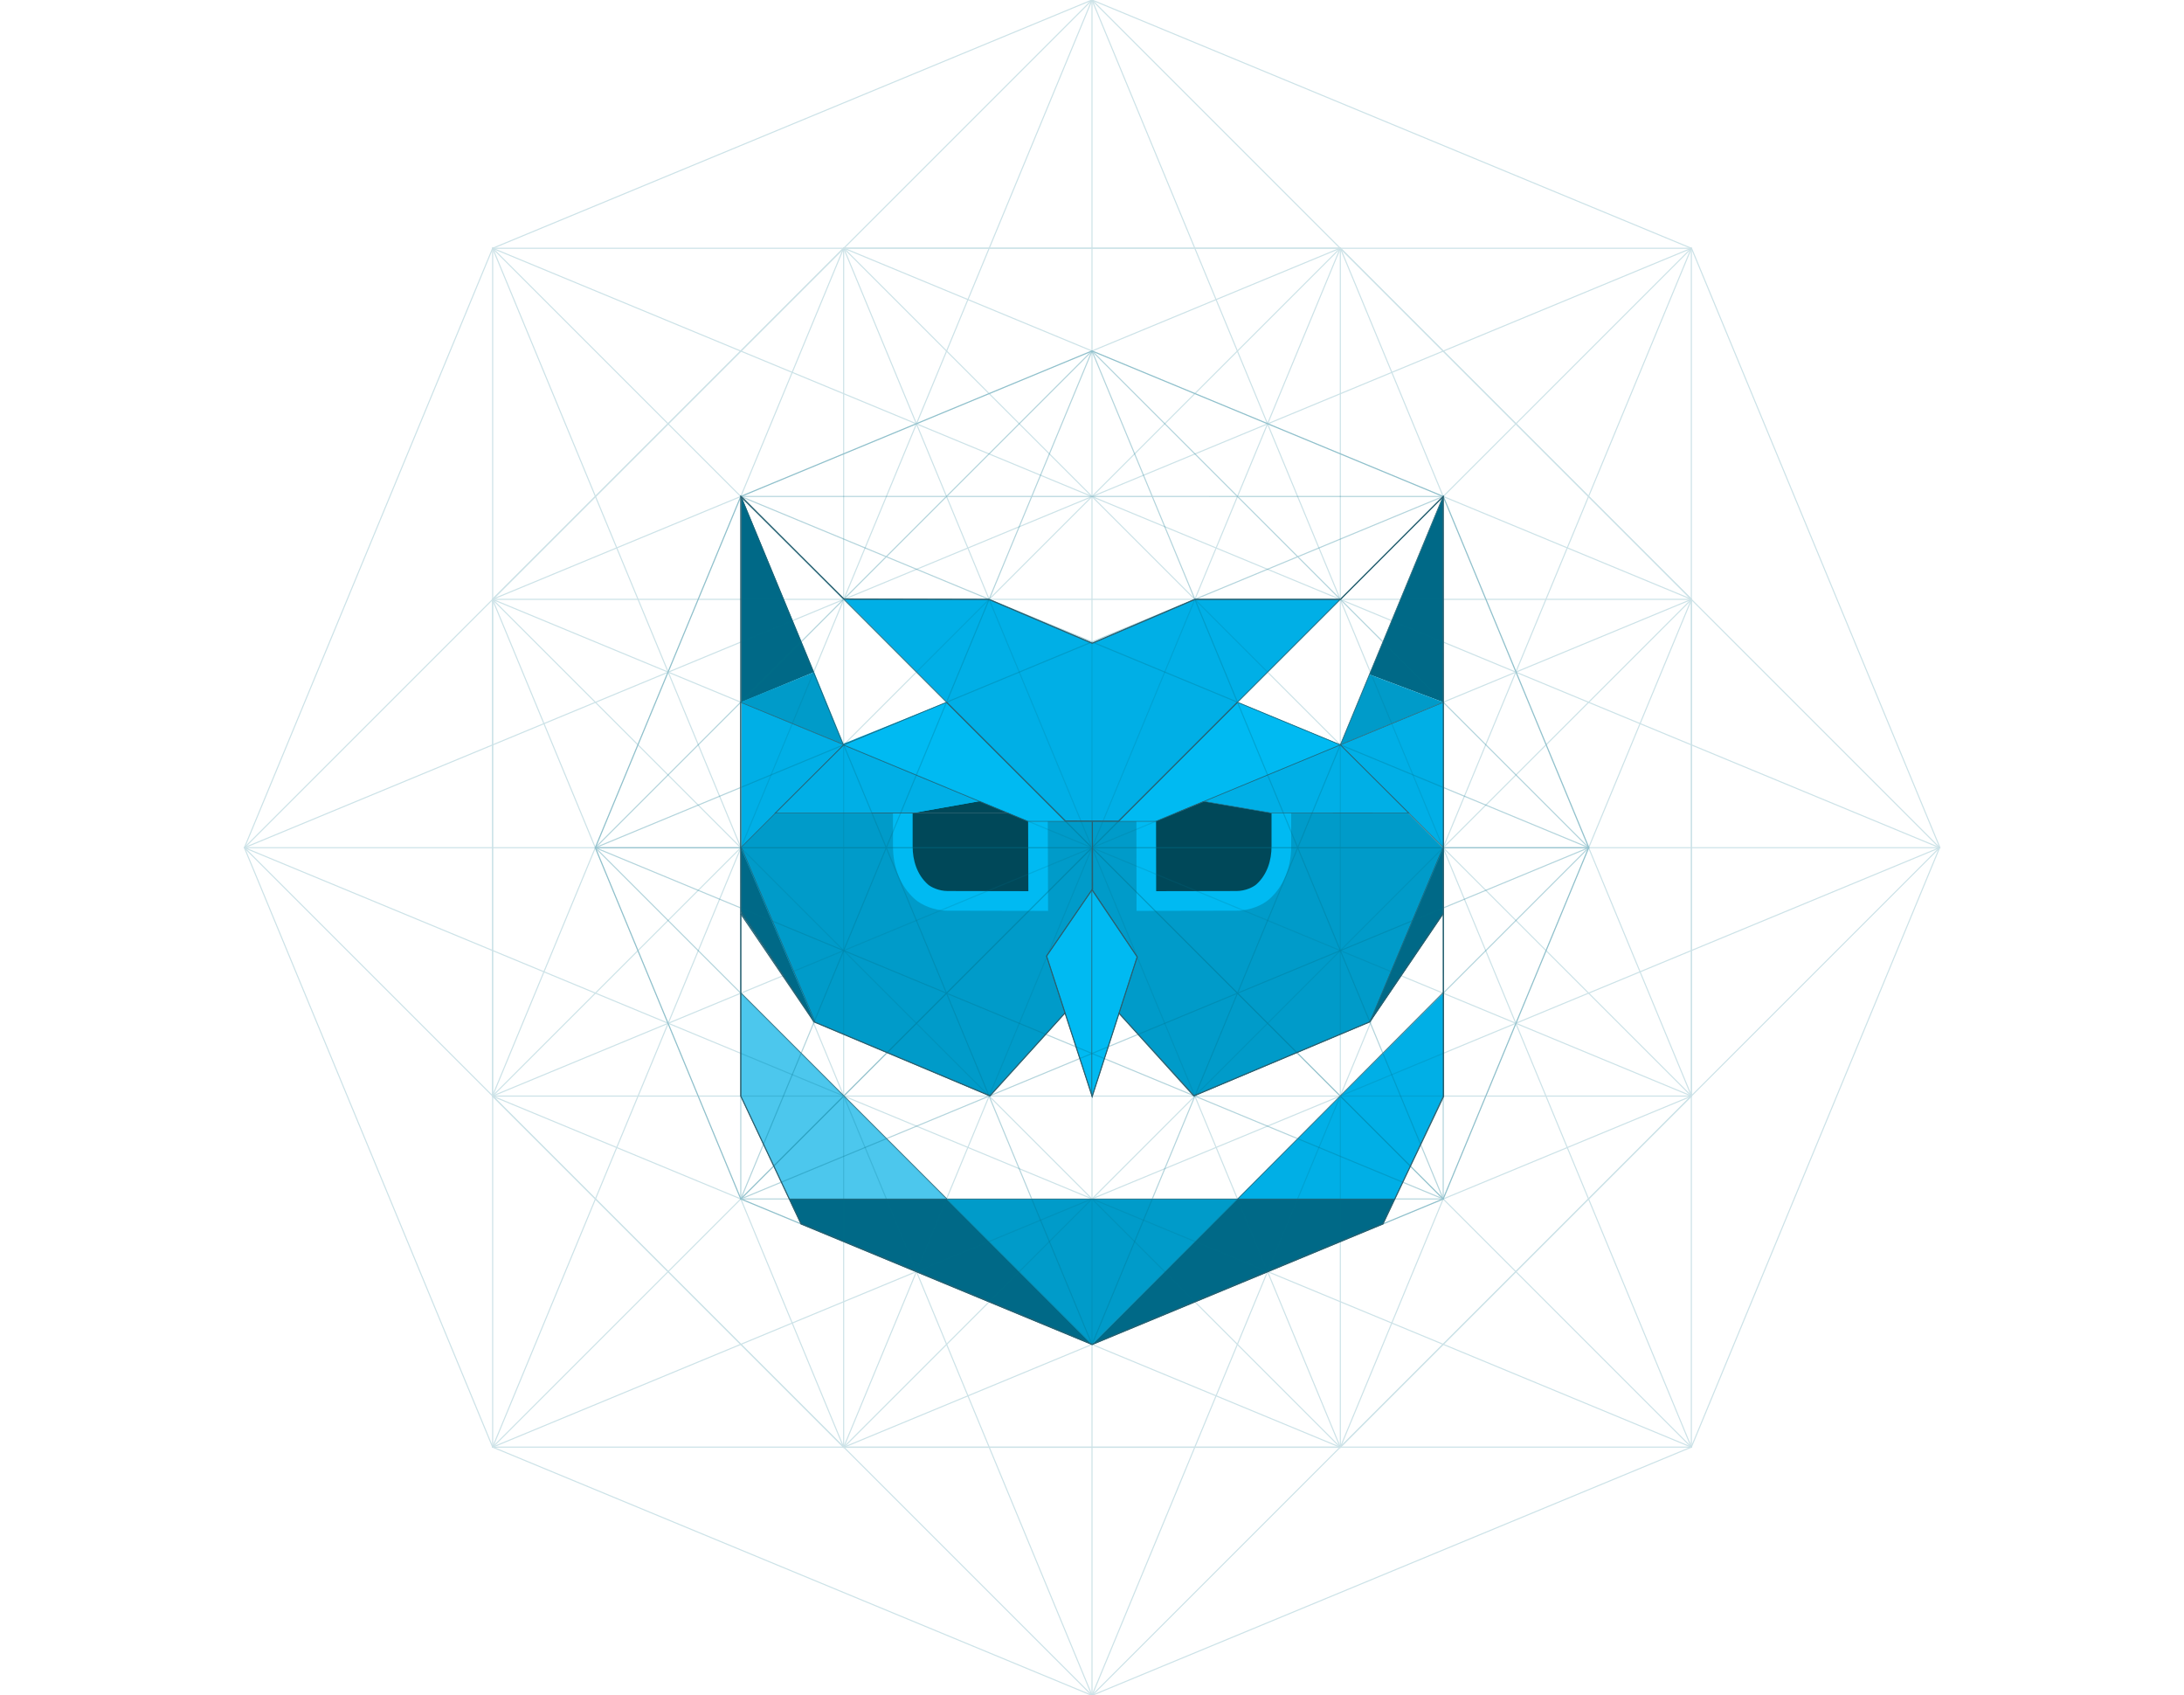 <?xml version="1.0" encoding="UTF-8"?>
<svg xmlns="http://www.w3.org/2000/svg" xmlns:xlink="http://www.w3.org/1999/xlink" version="1.1" id="Layer_1" x="0px" y="0px" width="2000px" viewBox="0 0 1553.378 1552.378" xml:space="preserve">
<g>
	<g id="shades">
		<g>
			<polygon fill="#009BC9" points="682.965,1003.412 776.534,900.689 776.69,776.203 643.473,642.97 549.352,680.824      455.067,776.179 455.186,834.552 522.188,935.689    "></polygon>
		</g>
		<g>
			<polygon fill="#009BC9" points="870.415,1003.412 776.846,900.689 752.243,751.695 909.905,642.97 1004.098,682.015      1098.307,776.542 1098.192,836.689 1031.19,935.689    "></polygon>
		</g>
		<g opacity="0.3">
			<polygon fill="#00BAF2" points="1053.891,1097.816 499.483,1097.816 510.249,1120.648 776.688,1231.033 1043.125,1120.648    "></polygon>
		</g>
		<g>
			<polygon fill="#00AFE6" points="776.688,1231.033 1098.522,909.197 1098.307,1003.603 1043.125,1120.648    "></polygon>
		</g>
		<g opacity="0.7">
			<polygon fill="#00AFE6" points="776.85,1231.033 455.016,909.197 455.231,1003.603 510.411,1120.648    "></polygon>
		</g>
		<g>
			<polygon fill="#006987" points="776.85,1231.033 909.903,1097.794 1053.901,1097.794 1043.125,1120.648    "></polygon>
		</g>
		<g>
			<polygon fill="#006987" points="776.534,1231.033 643.481,1097.794 499.483,1097.794 510.256,1120.648    "></polygon>
		</g>
		<g>
			<path fill="none" d="M1004.301,870.181"></path>
		</g>
		<g>
			<path fill="none" d="M1098.625,776.183"></path>
		</g>
		<g>
			<polygon fill="#009BC9" points="643.481,1097.794 909.903,1097.794 776.534,1231.033    "></polygon>
		</g>
		<g>
			<polygon fill="#00BAF2" points="776.534,814.746 818.086,876.136 776.85,1003.994 735.081,875.378    "></polygon>
		</g>
		<g>
			<polygon fill="#006987" points="1098.307,642.968 1098.309,454.569 1030.78,617.599    "></polygon>
		</g>
		<g>
			<polygon fill="#006987" points="455.635,642.968 455.633,454.569 522.247,615.39    "></polygon>
		</g>
		<g>
			<polygon fill="#009BC9" points="1098.307,642.968 1004.098,682.015 1030.78,617.599    "></polygon>
		</g>
		<g>
			<polygon fill="#009BC9" points="454.719,642.968 549.278,682.015 522.247,615.39    "></polygon>
		</g>
		<g>
			<polygon fill="#00AFE6" points="1098.625,776.183 1004.098,682.015 1098.307,642.968    "></polygon>
		</g>
		<g>
			<polygon fill="#00AFE6" points="455.475,776.183 549.278,682.015 455.793,642.968    "></polygon>
		</g>
		<g>
			<polygon fill="#006987" points="1098.625,776.183 1031.19,935.689 1098.192,836.689    "></polygon>
		</g>
		<g>
			<polygon fill="#006987" points="455.067,776.183 522.504,935.689 455.502,836.689    "></polygon>
		</g>
		<g>
			<polygon fill="#009BC9" points="455.067,776.183 683.28,1003.412 522.504,935.689    "></polygon>
		</g>
		<g>
			<polygon fill="#00AFE6" points="1004.211,548.766 870.897,548.766 776.85,588.982 682.188,548.766 549.51,548.453      752.243,751.695 800.991,751.912    "></polygon>
		</g>
		<g>
			<polygon fill="#00BAF2" points="643.473,642.97 549.352,681.925 718.409,751.935 752.446,751.935    "></polygon>
		</g>
		<g>
			<g>
				<path fill="#004859" d="M644.565,824.855c-10.158,0-19.619-4.297-24.104-8.291c-10.975-9.771-17.018-24.547-17.018-41.604      v-38.064l71.34-12.65l52.385,21.662l0.27,79.096L644.565,824.855z"></path>
			</g>
			<g>
				<path fill="#00BAF2" d="M673.772,733.566l44.42,18.369l0.217,64.053l-73.826-0.133c-8.307,0-15.561-3.721-18.135-6.012      c-10.123-9.016-14.002-22.168-14.002-34.885v-30.52L673.772,733.566 M675.799,714.927l-5.168,0.916l-61.328,10.875      l-14.857,2.633v15.09v30.52c0,19.66,7.115,36.822,20.031,48.324c5.91,5.262,17.51,10.57,30.105,10.57l73.795,0.133l18.094,0.031      l-0.062-18.094l-0.217-64.053l-0.041-11.992l-11.08-4.58l-44.42-18.367L675.799,714.927L675.799,714.927z"></path>
			</g>
		</g>
		<g>
			<polygon fill="#00BAF2" points="910.043,642.97 1004.167,681.925 835.125,752.025 800.991,751.912    "></polygon>
		</g>
		<g>
			<g>
				<path fill="#004859" d="M826.333,745.916l23.736-9.795l28.002-11.625l72.018,12.357v38.107c0,17.059-6.043,31.83-17.016,41.604      c-4.486,3.994-13.947,8.291-24.121,8.291l-82.488,0.146L826.333,745.916z"></path>
			</g>
			<g>
				<path fill="#00BAF2" d="M879.116,733.806l61.975,10.635v30.52c0,12.717-3.881,25.869-14.002,34.885      c-2.574,2.291-9.828,6.012-18.137,6.012l-73.502,0.133l-0.105-64.053l18.16-7.494L879.116,733.806 M877.026,715.185      l-4.812,1.998L846.6,727.818l-18.123,7.479l-11.154,4.604l0.021,12.066l0.105,64.053l0.029,18.002l18.002-0.033l73.504-0.131      c12.562,0,24.162-5.309,30.072-10.57c12.918-11.504,20.031-28.666,20.031-48.322v-30.521v-15.174l-14.955-2.566l-61.975-10.635      L877.026,715.185L877.026,715.185z"></path>
			</g>
		</g>
		<g>
			<polygon fill="#00AFE6" points="853.344,744.441 1004.098,682.015 1066.856,744.441 941.088,744.441 879.116,733.806    "></polygon>
		</g>
		<g>
			<polygon fill="#00AFE6" points="673.772,733.566 549.278,682.015 486.45,744.441 612.446,744.441    "></polygon>
		</g>
	</g>
	<g id="elaborated-master">
		<g opacity="0.2">
			<g>
				<g>
					<line fill="none" x1="1325.538" y1="227.345" x2="1552.875" y2="776.183"></line>
					
						<rect x="1142.162" y="501.264" transform="matrix(0.383 0.924 -0.924 0.383 1352.006 -1019.905)" fill="#006F89" width="594.089" height="1"></rect>
				</g>
				<g>
					<line fill="none" x1="227.84" y1="227.335" x2="776.684" y2="0"></line>
					<path fill="#006F89" d="M227.84,227.835c-0.196,0-0.384-0.116-0.462-0.311c-0.106-0.255,0.016-0.548,0.271-0.653L776.493-0.46       c0.254-0.104,0.547,0.015,0.654,0.271c0.104,0.255-0.018,0.548-0.271,0.653L228.031,227.796       C227.969,227.822,227.903,227.835,227.84,227.835z"></path>
				</g>
				<g>
					<line fill="none" x1="227.84" y1="1325.039" x2="0.5" y2="776.193"></line>
					<path fill="#006F89" d="M227.84,1325.539c-0.196,0-0.384-0.113-0.462-0.309L0.039,776.384       c-0.105-0.254,0.016-0.547,0.271-0.652c0.253-0.107,0.548,0.016,0.653,0.27l227.34,548.848       c0.104,0.256-0.018,0.549-0.271,0.652C227.969,1325.527,227.903,1325.539,227.84,1325.539z"></path>
				</g>
				<g>
					<line fill="none" x1="1325.538" y1="1325.044" x2="776.69" y2="1552.378"></line>
					<path fill="#006F89" d="M776.69,1552.878c-0.197,0-0.383-0.115-0.463-0.311c-0.105-0.254,0.016-0.547,0.271-0.652       l548.85-227.334c0.252-0.105,0.547,0.016,0.65,0.271c0.105,0.254-0.016,0.547-0.27,0.652l-548.85,227.334       C776.819,1552.867,776.752,1552.878,776.69,1552.878z"></path>
				</g>
				<g>
					<line fill="none" x1="776.684" y1="0" x2="1325.538" y2="227.345"></line>
					<path fill="#006F89" d="M1325.538,227.845c-0.062,0-0.129-0.014-0.189-0.038L776.493,0.462       c-0.254-0.105-0.375-0.398-0.27-0.653c0.104-0.255,0.398-0.375,0.65-0.271l548.855,227.345c0.254,0.104,0.375,0.396,0.27,0.651       C1325.918,227.729,1325.733,227.845,1325.538,227.845z"></path>
				</g>
				<g>
					<line fill="none" x1="0.5" y1="776.193" x2="227.84" y2="227.335"></line>
					<path fill="#006F89" d="M0.5,776.693c-0.064,0-0.129-0.012-0.191-0.037c-0.255-0.104-0.376-0.396-0.271-0.654l227.34-548.856       c0.104-0.255,0.397-0.375,0.651-0.271c0.255,0.105,0.376,0.398,0.271,0.653L0.961,776.386       C0.882,776.578,0.695,776.693,0.5,776.693z"></path>
				</g>
				<g>
					<line fill="none" x1="776.69" y1="1552.378" x2="227.84" y2="1325.039"></line>
					<path fill="#006F89" d="M776.69,1552.878c-0.064,0-0.129-0.014-0.191-0.037L227.648,1325.5       c-0.255-0.104-0.376-0.396-0.271-0.652c0.104-0.254,0.397-0.377,0.651-0.271l548.85,227.34       c0.256,0.105,0.377,0.398,0.271,0.654C777.071,1552.763,776.885,1552.878,776.69,1552.878z"></path>
				</g>
				<g>
					<line fill="none" x1="1552.875" y1="776.183" x2="1325.538" y2="1325.044"></line>
					<path fill="#006F89" d="M1325.538,1325.544c-0.062,0-0.129-0.014-0.189-0.037c-0.256-0.105-0.377-0.398-0.271-0.654       l227.34-548.861c0.105-0.254,0.396-0.377,0.652-0.27c0.256,0.104,0.377,0.396,0.271,0.652L1326,1325.234       C1325.918,1325.429,1325.733,1325.544,1325.538,1325.544z"></path>
				</g>
				<g>
					<line fill="none" x1="776.69" y1="1552.378" x2="1552.875" y2="776.183"></line>
					<path fill="#006F89" d="M776.69,1552.878c-0.129,0-0.256-0.051-0.355-0.146c-0.193-0.195-0.193-0.512,0-0.707l776.189-776.195       c0.193-0.193,0.512-0.193,0.707,0c0.193,0.195,0.193,0.514,0,0.707l-776.189,776.195       C776.946,1552.83,776.817,1552.878,776.69,1552.878z"></path>
				</g>
				<g>
					<line fill="none" x1="776.69" y1="1552.378" x2="0.5" y2="776.193"></line>
					<path fill="#006F89" d="M776.69,1552.878c-0.129,0-0.256-0.051-0.355-0.146L0.146,776.546c-0.195-0.195-0.195-0.514,0-0.707       c0.195-0.195,0.512-0.195,0.707,0l776.188,776.186c0.195,0.195,0.195,0.512,0,0.707       C776.946,1552.83,776.817,1552.878,776.69,1552.878z"></path>
				</g>
				<g>
					<line fill="none" x1="227.84" y1="1325.039" x2="1325.538" y2="1325.044"></line>
					<path fill="#006F89" d="M1325.538,1325.544l-1097.696-0.008c-0.276,0-0.5-0.223-0.5-0.5c0-0.273,0.224-0.5,0.5-0.5       l1097.696,0.008c0.275,0,0.5,0.225,0.5,0.5S1325.813,1325.544,1325.538,1325.544z"></path>
				</g>
				<g>
					<line fill="none" x1="227.84" y1="1325.039" x2="227.84" y2="227.335"></line>
					<path fill="#006F89" d="M227.84,1325.539c-0.276,0-0.5-0.223-0.5-0.5V227.335c0-0.276,0.224-0.5,0.5-0.5       c0.274,0,0.5,0.224,0.5,0.5v1097.703C228.34,1325.316,228.116,1325.539,227.84,1325.539z"></path>
				</g>
				<g>
					<line fill="none" x1="227.84" y1="227.335" x2="1325.538" y2="227.345"></line>
					<path fill="#006F89" d="M1325.538,227.845l-1097.696-0.01c-0.276,0-0.5-0.226-0.5-0.5c0-0.276,0.224-0.5,0.5-0.5l1097.696,0.01       c0.275,0,0.5,0.224,0.5,0.5C1326.038,227.621,1325.813,227.845,1325.538,227.845z"></path>
				</g>
				<g>
					<line fill="none" x1="776.684" y1="0" x2="0.5" y2="776.193"></line>
					<path fill="#006F89" d="M0.5,776.693c-0.128,0-0.256-0.049-0.354-0.145c-0.195-0.195-0.195-0.514,0-0.707L776.331-0.353       c0.195-0.194,0.514-0.194,0.707,0c0.195,0.195,0.195,0.513,0,0.707L0.854,776.546C0.755,776.644,0.627,776.693,0.5,776.693z"></path>
				</g>
				<g>
					<line fill="none" x1="1552.875" y1="776.183" x2="776.684" y2="0"></line>
					<path fill="#006F89" d="M1552.875,776.683c-0.127,0-0.256-0.049-0.354-0.146L776.331,0.354c-0.193-0.194-0.193-0.512,0-0.707       c0.195-0.194,0.514-0.194,0.707,0l776.191,776.183c0.195,0.195,0.195,0.514,0,0.707       C1553.131,776.634,1553.004,776.683,1552.875,776.683z"></path>
				</g>
				<g>
					<line fill="none" x1="1325.538" y1="227.345" x2="1325.538" y2="1325.044"></line>
					<path fill="#006F89" d="M1325.538,1325.544c-0.275,0-0.5-0.225-0.5-0.5v-1097.7c0-0.276,0.225-0.5,0.5-0.5s0.5,0.224,0.5,0.5       v1097.7C1326.038,1325.322,1325.813,1325.544,1325.538,1325.544z"></path>
				</g>
				<g>
					<line fill="none" x1="776.69" y1="1552.378" x2="1325.538" y2="227.345"></line>
					<path fill="#006F89" d="M776.69,1552.878c-0.064,0-0.129-0.014-0.191-0.037c-0.256-0.105-0.377-0.398-0.271-0.654       l548.848-1325.034c0.107-0.254,0.398-0.375,0.654-0.271c0.254,0.104,0.375,0.396,0.27,0.651L777.151,1552.57       C777.071,1552.763,776.885,1552.878,776.69,1552.878z"></path>
				</g>
				<g>
					<line fill="none" x1="776.69" y1="1552.378" x2="227.84" y2="227.335"></line>
					<path fill="#006F89" d="M776.69,1552.878c-0.197,0-0.383-0.115-0.463-0.311L227.378,227.526       c-0.106-0.255,0.016-0.548,0.271-0.653c0.255-0.104,0.548,0.018,0.653,0.271l548.849,1325.045       c0.105,0.254-0.016,0.547-0.27,0.652C776.819,1552.867,776.752,1552.878,776.69,1552.878z"></path>
				</g>
				<g>
					<line fill="none" x1="227.84" y1="1325.039" x2="1552.875" y2="776.183"></line>
					<path fill="#006F89" d="M227.84,1325.539c-0.196,0-0.384-0.113-0.462-0.309c-0.105-0.254,0.016-0.547,0.271-0.652       l1325.038-548.854c0.252-0.105,0.547,0.014,0.652,0.27c0.104,0.256-0.018,0.549-0.271,0.654L228.031,1325.501       C227.969,1325.527,227.903,1325.539,227.84,1325.539z"></path>
				</g>
				<g>
					<line fill="none" x1="227.84" y1="1325.039" x2="776.684" y2="0"></line>
					<path fill="#006F89" d="M227.84,1325.539c-0.064,0-0.13-0.012-0.191-0.037c-0.255-0.104-0.376-0.396-0.271-0.652L776.223-0.191       c0.104-0.254,0.396-0.375,0.652-0.271s0.375,0.397,0.271,0.652L228.302,1325.23       C228.223,1325.423,228.035,1325.539,227.84,1325.539z"></path>
				</g>
				<g>
					<line fill="none" x1="0.5" y1="776.193" x2="1325.538" y2="1325.044"></line>
					<path fill="#006F89" d="M1325.538,1325.544c-0.062,0-0.129-0.014-0.189-0.037L0.309,776.656       c-0.255-0.104-0.376-0.396-0.271-0.654c0.105-0.254,0.398-0.379,0.653-0.27l1325.037,548.852       c0.256,0.105,0.377,0.398,0.271,0.652C1325.918,1325.429,1325.733,1325.544,1325.538,1325.544z"></path>
				</g>
				<g>
					<line fill="none" x1="0.5" y1="776.193" x2="1325.538" y2="227.345"></line>
					<path fill="#006F89" d="M0.5,776.693c-0.196,0-0.382-0.115-0.462-0.309c-0.105-0.254,0.016-0.547,0.271-0.652l1325.037-548.849       c0.254-0.104,0.547,0.015,0.652,0.271c0.105,0.255-0.016,0.548-0.271,0.653L0.691,776.656       C0.628,776.681,0.563,776.693,0.5,776.693z"></path>
				</g>
				<g>
					<line fill="none" x1="227.84" y1="227.335" x2="1552.875" y2="776.183"></line>
					<path fill="#006F89" d="M1552.875,776.683c-0.062,0-0.129-0.012-0.189-0.037L227.648,227.796       c-0.255-0.105-0.376-0.398-0.271-0.653c0.104-0.255,0.397-0.375,0.651-0.271l1325.038,548.851       c0.256,0.104,0.377,0.396,0.271,0.652C1553.258,776.568,1553.073,776.683,1552.875,776.683z"></path>
				</g>
				<g>
					<line fill="none" x1="776.684" y1="0" x2="1325.538" y2="1325.044"></line>
					<path fill="#006F89" d="M1325.538,1325.544c-0.195,0-0.383-0.115-0.463-0.311L776.223,0.191       c-0.105-0.255,0.016-0.547,0.27-0.652c0.256-0.104,0.549,0.016,0.654,0.271l548.852,1325.044       c0.105,0.256-0.016,0.549-0.27,0.652C1325.667,1325.533,1325.6,1325.544,1325.538,1325.544z"></path>
				</g>
				<g>
					<line fill="none" x1="776.69" y1="1552.378" x2="776.684" y2="0"></line>
					<path fill="#006F89" d="M776.69,1552.878c-0.277,0-0.5-0.225-0.5-0.5L776.184,0c0-0.276,0.225-0.5,0.5-0.5s0.5,0.224,0.5,0.5       l0.006,1552.378C777.19,1552.656,776.965,1552.878,776.69,1552.878z"></path>
				</g>
				<g>
					<line fill="none" x1="227.84" y1="1325.039" x2="1325.538" y2="227.345"></line>
					<path fill="#006F89" d="M227.84,1325.539c-0.128,0-0.258-0.049-0.354-0.145c-0.195-0.195-0.195-0.512,0-0.707L1325.184,226.991       c0.193-0.193,0.512-0.193,0.707,0c0.193,0.195,0.193,0.514,0,0.707L228.193,1325.392       C228.096,1325.49,227.968,1325.539,227.84,1325.539z"></path>
				</g>
				<g>
					<line fill="none" x1="0.5" y1="776.193" x2="1552.875" y2="776.183"></line>
					<path fill="#006F89" d="M0.5,776.693c-0.276,0-0.5-0.223-0.5-0.5c0-0.275,0.224-0.5,0.5-0.5l1552.377-0.01       c0.275,0,0.5,0.225,0.5,0.5s-0.225,0.5-0.5,0.5L0.5,776.693z"></path>
				</g>
				<g>
					<line fill="none" x1="227.84" y1="227.335" x2="1325.538" y2="1325.044"></line>
					<path fill="#006F89" d="M1325.538,1325.544c-0.129,0-0.256-0.051-0.354-0.146L227.486,227.688       c-0.195-0.195-0.195-0.512,0-0.707s0.512-0.195,0.707,0l1097.698,1097.71c0.193,0.195,0.193,0.512,0,0.707       C1325.792,1325.496,1325.665,1325.544,1325.538,1325.544z"></path>
				</g>
			</g>
			<g>
				<g>
					<line fill="none" x1="1004.1" y1="227.175" x2="1325.706" y2="548.774"></line>
					
						<rect x="937.485" y="387.482" transform="matrix(0.707 0.707 -0.707 0.707 615.533 -710.064)" fill="#006F89" width="454.808" height="1"></rect>
				</g>
				<g>
					<line fill="none" x1="227.669" y1="548.774" x2="549.274" y2="227.173"></line>
					<path fill="#006F89" d="M227.669,549.274c-0.13,0-0.258-0.049-0.354-0.146c-0.195-0.195-0.195-0.514,0-0.707L548.918,226.82       c0.195-0.195,0.514-0.195,0.707,0c0.195,0.195,0.195,0.512,0,0.707L228.022,549.128       C227.925,549.226,227.797,549.274,227.669,549.274z"></path>
				</g>
				<g>
					<line fill="none" x1="549.278" y1="1325.208" x2="227.673" y2="1003.603"></line>
					<path fill="#006F89" d="M549.278,1325.708c-0.127,0-0.256-0.049-0.354-0.145l-321.605-321.605       c-0.195-0.193-0.195-0.512,0-0.707c0.195-0.193,0.512-0.193,0.707,0l321.605,321.605c0.193,0.195,0.193,0.512,0,0.707       C549.534,1325.66,549.407,1325.708,549.278,1325.708z"></path>
				</g>
				<g>
					<line fill="none" x1="1325.708" y1="1003.603" x2="1004.102" y2="1325.207"></line>
					<path fill="#006F89" d="M1004.102,1325.707c-0.129,0-0.256-0.049-0.355-0.145c-0.193-0.195-0.193-0.512,0-0.707       l321.605-321.605c0.195-0.193,0.512-0.193,0.707,0c0.195,0.195,0.195,0.514,0,0.707l-321.605,321.605       C1004.358,1325.658,1004.229,1325.707,1004.102,1325.707z"></path>
				</g>
				<g>
					<line fill="none" x1="549.274" y1="227.173" x2="1004.1" y2="227.175"></line>
					<path fill="#006F89" d="M1004.1,227.675l-454.826-0.001c-0.275,0-0.5-0.226-0.5-0.5c0-0.276,0.225-0.5,0.5-0.5l454.826,0.001       c0.275,0,0.5,0.224,0.5,0.5C1004.6,227.451,1004.375,227.675,1004.1,227.675z"></path>
				</g>
				<g>
					<line fill="none" x1="227.673" y1="1003.603" x2="227.669" y2="548.774"></line>
					<path fill="#006F89" d="M227.673,1004.103c-0.276,0-0.5-0.225-0.5-0.5l-0.004-454.829c0-0.276,0.224-0.5,0.5-0.5       c0.274,0,0.5,0.224,0.5,0.5l0.004,454.829C228.173,1003.878,227.949,1004.103,227.673,1004.103z"></path>
				</g>
				<g>
					<line fill="none" x1="1004.102" y1="1325.207" x2="549.278" y2="1325.208"></line>
					<path fill="#006F89" d="M549.278,1325.708c-0.275,0-0.5-0.223-0.5-0.5c0-0.273,0.225-0.5,0.5-0.5l454.824-0.002       c0.275,0,0.5,0.227,0.5,0.5c0,0.277-0.225,0.5-0.5,0.5L549.278,1325.708z"></path>
				</g>
				<g>
					<line fill="none" x1="1325.706" y1="548.774" x2="1325.708" y2="1003.603"></line>
					<path fill="#006F89" d="M1325.708,1004.103c-0.275,0-0.5-0.225-0.5-0.5l-0.002-454.829c0-0.276,0.225-0.5,0.5-0.5       s0.5,0.224,0.5,0.5l0.002,454.829C1326.208,1003.878,1325.983,1004.103,1325.708,1004.103z"></path>
				</g>
				<g>
					<line fill="none" x1="1004.102" y1="1325.207" x2="1325.706" y2="548.774"></line>
					<path fill="#006F89" d="M1004.102,1325.707c-0.064,0-0.129-0.012-0.191-0.037c-0.256-0.104-0.377-0.396-0.271-0.652       l321.604-776.434c0.107-0.254,0.398-0.375,0.654-0.271c0.254,0.104,0.375,0.398,0.27,0.653l-321.604,776.432       C1004.483,1325.591,1004.297,1325.707,1004.102,1325.707z"></path>
				</g>
				<g>
					<line fill="none" x1="1004.102" y1="1325.207" x2="227.673" y2="1003.603"></line>
					<path fill="#006F89" d="M1004.102,1325.707c-0.064,0-0.129-0.012-0.191-0.037l-776.429-321.604       c-0.255-0.104-0.376-0.396-0.271-0.652c0.105-0.256,0.399-0.377,0.653-0.271l776.428,321.604       c0.258,0.105,0.377,0.398,0.271,0.654C1004.483,1325.591,1004.297,1325.707,1004.102,1325.707z"></path>
				</g>
				<g>
					<line fill="none" x1="549.278" y1="1325.208" x2="1325.708" y2="1003.603"></line>
					<path fill="#006F89" d="M549.278,1325.708c-0.195,0-0.383-0.113-0.461-0.309c-0.107-0.254,0.016-0.547,0.271-0.652       l776.428-321.604c0.254-0.107,0.547,0.014,0.654,0.27c0.104,0.256-0.018,0.549-0.271,0.652l-776.43,321.605       C549.407,1325.697,549.342,1325.708,549.278,1325.708z"></path>
				</g>
				<g>
					<line fill="none" x1="549.278" y1="1325.208" x2="227.669" y2="548.774"></line>
					<path fill="#006F89" d="M549.278,1325.708c-0.195,0-0.381-0.113-0.461-0.309l-321.61-776.434       c-0.104-0.256,0.018-0.55,0.271-0.653c0.254-0.105,0.548,0.016,0.653,0.271l321.607,776.436       c0.105,0.256-0.016,0.549-0.27,0.652C549.407,1325.697,549.342,1325.708,549.278,1325.708z"></path>
				</g>
				<g>
					<line fill="none" x1="227.669" y1="548.774" x2="1004.1" y2="227.175"></line>
					<path fill="#006F89" d="M227.669,549.274c-0.196,0-0.384-0.116-0.464-0.309c-0.104-0.255,0.018-0.548,0.271-0.653l776.43-321.6       c0.26-0.104,0.549,0.016,0.654,0.271c0.104,0.255-0.018,0.548-0.271,0.653l-776.431,321.6       C227.798,549.262,227.732,549.274,227.669,549.274z"></path>
				</g>
				<g>
					<line fill="none" x1="549.274" y1="227.173" x2="227.673" y2="1003.603"></line>
					<path fill="#006F89" d="M227.673,1004.103c-0.064,0-0.129-0.012-0.191-0.037c-0.255-0.105-0.376-0.398-0.271-0.654       l321.602-776.43c0.105-0.255,0.4-0.375,0.652-0.271c0.256,0.104,0.377,0.396,0.271,0.651l-321.602,776.432       C228.056,1003.988,227.868,1004.103,227.673,1004.103z"></path>
				</g>
				<g>
					<line fill="none" x1="1325.706" y1="548.774" x2="549.274" y2="227.173"></line>
					<path fill="#006F89" d="M1325.706,549.274c-0.062,0-0.129-0.012-0.189-0.038L549.083,227.635       c-0.254-0.105-0.375-0.398-0.27-0.653c0.104-0.255,0.4-0.375,0.652-0.271l776.432,321.601c0.254,0.105,0.375,0.398,0.27,0.653       C1326.086,549.158,1325.901,549.274,1325.706,549.274z"></path>
				</g>
				<g>
					<line fill="none" x1="1004.1" y1="227.175" x2="1325.708" y2="1003.603"></line>
					<path fill="#006F89" d="M1325.708,1004.103c-0.195,0-0.383-0.115-0.463-0.309l-321.605-776.429       c-0.105-0.255,0.016-0.548,0.27-0.651c0.252-0.104,0.547,0.015,0.654,0.271l321.605,776.429       c0.105,0.254-0.016,0.547-0.271,0.652C1325.834,1004.091,1325.772,1004.103,1325.708,1004.103z"></path>
				</g>
				<g>
					<line fill="none" x1="1004.102" y1="1325.207" x2="1004.1" y2="227.175"></line>
					<path fill="#006F89" d="M1004.102,1325.707c-0.277,0-0.5-0.223-0.5-0.5l-0.002-1098.03c0-0.276,0.223-0.5,0.5-0.5       c0.275,0,0.5,0.224,0.5,0.5l0.002,1098.03C1004.602,1325.484,1004.377,1325.707,1004.102,1325.707z"></path>
				</g>
				<g>
					<line fill="none" x1="1004.102" y1="1325.207" x2="227.669" y2="548.774"></line>
					<path fill="#006F89" d="M1004.102,1325.707c-0.129,0-0.256-0.049-0.355-0.145L227.315,549.128       c-0.195-0.195-0.195-0.514,0-0.707c0.195-0.195,0.512-0.195,0.707,0l776.433,776.432c0.195,0.195,0.195,0.512,0,0.707       C1004.358,1325.658,1004.229,1325.707,1004.102,1325.707z"></path>
				</g>
				<g>
					<line fill="none" x1="549.278" y1="1325.208" x2="1325.706" y2="548.774"></line>
					<path fill="#006F89" d="M549.278,1325.708c-0.127,0-0.256-0.049-0.354-0.145c-0.195-0.195-0.195-0.512,0-0.707l776.428-776.435       c0.195-0.195,0.512-0.195,0.707,0c0.195,0.193,0.195,0.512,0,0.706l-776.428,776.436       C549.534,1325.66,549.407,1325.708,549.278,1325.708z"></path>
				</g>
				<g>
					<line fill="none" x1="549.278" y1="1325.208" x2="549.274" y2="227.173"></line>
					<path fill="#006F89" d="M549.278,1325.708c-0.275,0-0.5-0.223-0.5-0.5l-0.004-1098.033c0-0.276,0.225-0.5,0.5-0.5       c0.277,0,0.5,0.224,0.5,0.5l0.004,1098.033C549.778,1325.486,549.555,1325.708,549.278,1325.708z"></path>
				</g>
				<g>
					<line fill="none" x1="227.673" y1="1003.603" x2="1325.708" y2="1003.603"></line>
					<path fill="#006F89" d="M1325.708,1004.103H227.673c-0.276,0-0.5-0.225-0.5-0.5s0.224-0.5,0.5-0.5h1098.033       c0.275,0,0.5,0.225,0.5,0.5S1325.983,1004.103,1325.708,1004.103z"></path>
				</g>
				<g>
					<line fill="none" x1="227.673" y1="1003.603" x2="1004.1" y2="227.175"></line>
					<path fill="#006F89" d="M227.673,1004.103c-0.128,0-0.256-0.049-0.354-0.146c-0.195-0.193-0.195-0.512,0-0.707l776.426-776.428       c0.195-0.195,0.514-0.195,0.707,0c0.195,0.195,0.195,0.512,0,0.707l-776.426,776.428       C227.929,1004.054,227.801,1004.103,227.673,1004.103z"></path>
				</g>
				<g>
					<line fill="none" x1="227.669" y1="548.774" x2="1325.706" y2="548.774"></line>
					<path fill="#006F89" d="M1325.706,549.274H227.669c-0.276,0-0.5-0.224-0.5-0.5s0.224-0.5,0.5-0.5h1098.035       c0.275,0,0.5,0.224,0.5,0.5S1325.981,549.274,1325.706,549.274z"></path>
				</g>
				<g>
					<line fill="none" x1="549.274" y1="227.173" x2="1325.708" y2="1003.603"></line>
					<path fill="#006F89" d="M1325.708,1004.103c-0.129,0-0.256-0.049-0.354-0.146l-776.432-776.43       c-0.195-0.195-0.195-0.512,0-0.707c0.193-0.195,0.512-0.195,0.705,0l776.434,776.43c0.195,0.195,0.195,0.514,0,0.707       C1325.963,1004.054,1325.834,1004.103,1325.708,1004.103z"></path>
				</g>
				<g>
					<line fill="none" x1="1004.102" y1="1325.207" x2="549.274" y2="227.173"></line>
					<path fill="#006F89" d="M1004.102,1325.707c-0.197,0-0.383-0.113-0.463-0.309L548.813,227.365       c-0.107-0.255,0.016-0.547,0.27-0.651c0.258-0.104,0.551,0.015,0.654,0.271l454.826,1098.033       c0.105,0.256-0.016,0.549-0.271,0.652C1004.231,1325.695,1004.165,1325.707,1004.102,1325.707z"></path>
				</g>
				<g>
					<line fill="none" x1="549.278" y1="1325.208" x2="1004.1" y2="227.175"></line>
					<path fill="#006F89" d="M549.278,1325.708c-0.062,0-0.129-0.012-0.189-0.035c-0.256-0.105-0.375-0.398-0.271-0.654       l454.822-1098.034c0.104-0.255,0.398-0.375,0.65-0.271c0.258,0.104,0.377,0.396,0.271,0.651L549.741,1325.4       C549.661,1325.593,549.475,1325.708,549.278,1325.708z"></path>
				</g>
				<g>
					<line fill="none" x1="227.673" y1="1003.603" x2="1325.706" y2="548.774"></line>
					<path fill="#006F89" d="M227.673,1004.103c-0.196,0-0.384-0.115-0.462-0.309c-0.105-0.256,0.016-0.549,0.271-0.652       l1098.033-454.83c0.252-0.105,0.547,0.015,0.65,0.271c0.105,0.255-0.016,0.548-0.27,0.651L227.864,1004.066       C227.802,1004.091,227.736,1004.103,227.673,1004.103z"></path>
				</g>
				<g>
					<line fill="none" x1="227.669" y1="548.774" x2="1325.708" y2="1003.603"></line>
					<path fill="#006F89" d="M1325.708,1004.103c-0.062,0-0.129-0.012-0.189-0.037L227.478,549.236       c-0.255-0.104-0.376-0.396-0.271-0.653c0.105-0.254,0.397-0.375,0.653-0.271l1098.038,454.83       c0.256,0.104,0.377,0.396,0.271,0.652C1326.088,1003.988,1325.903,1004.103,1325.708,1004.103z"></path>
				</g>
			</g>
		</g>
	</g>
	<g id="Layer_8">
	</g>
	<g id="master-graphic">
		<g opacity="0.3">
			<g>
				
					<rect x="990.852" y="614.878" transform="matrix(0.383 0.924 -0.924 0.383 1287.654 -696.363)" fill="#006F89" width="348.134" height="1"></rect>
			</g>
			<g>
				<path fill="#006F89" d="M455.065,455.063c-0.195,0-0.381-0.116-0.461-0.309c-0.105-0.257,0.016-0.55,0.27-0.653l321.621-133.217      c0.256-0.105,0.547,0.016,0.652,0.271s-0.016,0.548-0.271,0.653L455.256,455.025      C455.194,455.051,455.129,455.063,455.065,455.063z"></path>
			</g>
			<g>
				<path fill="#006F89" d="M455.065,1098.312c-0.195,0-0.381-0.115-0.461-0.309l-133.22-321.621      c-0.105-0.254,0.016-0.547,0.271-0.652c0.253-0.104,0.547,0.016,0.653,0.271l133.22,321.619      c0.105,0.256-0.016,0.549-0.271,0.652C455.194,1098.3,455.129,1098.312,455.065,1098.312z"></path>
			</g>
			<g>
				<path fill="#006F89" d="M776.688,1231.533c-0.197,0-0.383-0.117-0.463-0.309c-0.105-0.256,0.016-0.549,0.271-0.654      l321.621-133.217c0.258-0.105,0.549,0.016,0.654,0.271c0.104,0.256-0.018,0.549-0.271,0.652l-321.623,133.217      C776.817,1231.521,776.75,1231.533,776.688,1231.533z"></path>
			</g>
			<g>
				<path fill="#006F89" d="M1098.309,455.069c-0.062,0-0.129-0.012-0.191-0.038L776.495,321.808      c-0.256-0.105-0.377-0.398-0.271-0.653c0.105-0.254,0.396-0.376,0.652-0.271l321.623,133.223      c0.256,0.105,0.377,0.398,0.271,0.653C1098.692,454.953,1098.506,455.069,1098.309,455.069z"></path>
			</g>
			<g>
				<path fill="#006F89" d="M321.846,776.691c-0.064,0-0.129-0.012-0.191-0.037c-0.255-0.104-0.376-0.396-0.271-0.654      l133.22-321.628c0.104-0.255,0.398-0.376,0.652-0.271c0.256,0.104,0.377,0.396,0.271,0.653l-133.22,321.628      C322.229,776.576,322.042,776.691,321.846,776.691z"></path>
			</g>
			<g>
				<path fill="#006F89" d="M776.688,1231.533c-0.064,0-0.129-0.012-0.191-0.039l-321.623-133.219      c-0.254-0.104-0.375-0.396-0.27-0.654c0.104-0.254,0.398-0.377,0.652-0.27l321.621,133.219c0.256,0.105,0.377,0.398,0.271,0.654      C777.069,1231.416,776.883,1231.533,776.688,1231.533z"></path>
			</g>
			<g>
				<path fill="#006F89" d="M1098.309,1098.316c-0.064,0-0.129-0.012-0.191-0.039c-0.254-0.104-0.375-0.396-0.27-0.652      l133.221-321.631c0.105-0.254,0.4-0.377,0.654-0.27c0.254,0.104,0.375,0.396,0.27,0.652l-133.221,321.631      C1098.692,1098.199,1098.506,1098.316,1098.309,1098.316z"></path>
			</g>
			<g>
				<path fill="#006F89" d="M776.688,1231.533c-0.129,0-0.256-0.049-0.355-0.146c-0.193-0.195-0.193-0.512,0-0.707l454.846-454.848      c0.193-0.193,0.512-0.193,0.707,0c0.193,0.195,0.193,0.514,0,0.707L777.04,1231.386      C776.944,1231.484,776.815,1231.533,776.688,1231.533z"></path>
			</g>
			<g>
				<path fill="#006F89" d="M776.688,1231.533c-0.129,0-0.256-0.049-0.355-0.146l-454.84-454.842c-0.193-0.195-0.193-0.514,0-0.707      c0.195-0.195,0.514-0.195,0.707,0l454.842,454.842c0.195,0.193,0.195,0.512,0,0.707      C776.944,1231.484,776.815,1231.533,776.688,1231.533z"></path>
			</g>
			<g>
				<path fill="#006F89" d="M1098.309,1098.316l-643.244-0.004c-0.275,0-0.5-0.225-0.5-0.5s0.225-0.5,0.5-0.5l643.244,0.004      c0.275,0,0.5,0.223,0.5,0.5C1098.809,1098.091,1098.584,1098.316,1098.309,1098.316z"></path>
			</g>
			<g>
				<path fill="#006F89" d="M455.065,1098.312c-0.275,0-0.5-0.223-0.5-0.5V454.563c0-0.276,0.225-0.5,0.5-0.5      c0.277,0,0.5,0.224,0.5,0.5v643.249C455.565,1098.089,455.342,1098.312,455.065,1098.312z"></path>
			</g>
			<g>
				<path fill="#006F89" d="M1098.309,455.069l-643.244-0.006c-0.275,0-0.5-0.224-0.5-0.5s0.225-0.5,0.5-0.5l643.244,0.006      c0.275,0,0.5,0.224,0.5,0.5S1098.584,455.069,1098.309,455.069z"></path>
			</g>
			<g>
				<path fill="#006F89" d="M321.846,776.691c-0.128,0-0.256-0.049-0.354-0.145c-0.193-0.195-0.193-0.514,0-0.707l454.839-454.848      c0.195-0.193,0.514-0.193,0.707,0c0.195,0.195,0.195,0.514,0,0.707L322.198,776.546      C322.102,776.642,321.974,776.691,321.846,776.691z"></path>
			</g>
			<g>
				<path fill="#006F89" d="M1231.532,776.685c-0.129,0-0.256-0.049-0.354-0.146L776.331,321.7c-0.193-0.193-0.193-0.512,0-0.707      c0.195-0.193,0.514-0.193,0.707,0l454.848,454.839c0.193,0.195,0.193,0.514,0,0.707      C1231.788,776.636,1231.659,776.685,1231.532,776.685z"></path>
			</g>
			<g>
				<path fill="#006F89" d="M1098.309,1098.316c-0.275,0-0.5-0.225-0.5-0.5V454.569c0-0.276,0.225-0.5,0.5-0.5s0.5,0.224,0.5,0.5      v643.247C1098.809,1098.091,1098.584,1098.316,1098.309,1098.316z"></path>
			</g>
			<g>
				<path fill="#006F89" d="M776.688,1231.533c-0.064,0-0.129-0.012-0.191-0.039c-0.256-0.104-0.377-0.396-0.271-0.65      l321.623-776.464c0.104-0.257,0.398-0.375,0.65-0.271c0.256,0.105,0.377,0.398,0.271,0.653l-321.621,776.463      C777.069,1231.416,776.883,1231.533,776.688,1231.533z"></path>
			</g>
			<g>
				<path fill="#006F89" d="M776.688,1231.533c-0.197,0-0.383-0.117-0.463-0.309l-321.621-776.47      c-0.105-0.257,0.016-0.55,0.27-0.653c0.254-0.105,0.551,0.015,0.654,0.271l321.621,776.472c0.105,0.254-0.016,0.547-0.271,0.65      C776.817,1231.521,776.75,1231.533,776.688,1231.533z"></path>
			</g>
			<g>
				<path fill="#006F89" d="M455.065,1098.312c-0.195,0-0.381-0.115-0.461-0.309c-0.105-0.256,0.016-0.549,0.27-0.652      l776.469-321.627c0.256-0.107,0.547,0.016,0.65,0.27c0.105,0.258-0.016,0.551-0.27,0.654l-776.467,321.627      C455.194,1098.3,455.129,1098.312,455.065,1098.312z"></path>
			</g>
			<g>
				<path fill="#006F89" d="M455.065,1098.312c-0.064,0-0.129-0.012-0.191-0.037c-0.256-0.104-0.377-0.396-0.27-0.654      l321.619-776.466c0.105-0.256,0.398-0.375,0.652-0.271c0.254,0.104,0.375,0.396,0.271,0.651l-321.621,776.468      C455.448,1098.197,455.262,1098.312,455.065,1098.312z"></path>
			</g>
			<g>
				<path fill="#006F89" d="M1098.309,1098.316c-0.064,0-0.129-0.012-0.191-0.039L321.654,776.654      c-0.255-0.104-0.376-0.396-0.271-0.654c0.104-0.254,0.397-0.377,0.651-0.27l776.465,321.623      c0.256,0.104,0.375,0.396,0.271,0.652C1098.692,1098.199,1098.506,1098.316,1098.309,1098.316z"></path>
			</g>
			<g>
				<path fill="#006F89" d="M321.846,776.691c-0.196,0-0.382-0.115-0.462-0.309c-0.106-0.256,0.016-0.549,0.271-0.652      l776.463-321.623c0.258-0.105,0.549,0.017,0.654,0.271c0.104,0.255-0.018,0.548-0.271,0.651L322.037,776.654      C321.975,776.679,321.909,776.691,321.846,776.691z"></path>
			</g>
			<g>
				<path fill="#006F89" d="M1231.532,776.685c-0.062,0-0.129-0.012-0.189-0.037L454.874,455.025      c-0.254-0.104-0.375-0.398-0.27-0.653c0.104-0.255,0.398-0.376,0.652-0.271l776.467,321.623c0.254,0.104,0.375,0.396,0.27,0.652      C1231.913,776.57,1231.727,776.685,1231.532,776.685z"></path>
			</g>
			<g>
				<path fill="#006F89" d="M1098.309,1098.316c-0.195,0-0.381-0.117-0.461-0.309L776.223,321.536      c-0.105-0.255,0.016-0.548,0.271-0.651c0.256-0.105,0.547,0.016,0.652,0.271l321.625,776.47      c0.104,0.256-0.018,0.549-0.271,0.652C1098.438,1098.304,1098.374,1098.316,1098.309,1098.316z"></path>
			</g>
			<g>
				<line fill="none" x1="776.688" y1="1231.033" x2="776.686" y2="321.346"></line>
			</g>
			<g>
				<path fill="#006F89" d="M455.065,1098.312c-0.127,0-0.256-0.049-0.354-0.146c-0.195-0.193-0.195-0.512,0-0.707l643.244-643.241      c0.193-0.195,0.512-0.195,0.707,0c0.193,0.193,0.193,0.512,0,0.707l-643.244,643.241      C455.321,1098.263,455.194,1098.312,455.065,1098.312z"></path>
			</g>
			<g>
				<path fill="#006F89" d="M321.846,776.691c-0.276,0-0.5-0.223-0.5-0.5c0-0.275,0.224-0.5,0.5-0.5l909.686-0.006      c0.275,0,0.5,0.225,0.5,0.5c0,0.277-0.225,0.5-0.5,0.5L321.846,776.691z"></path>
			</g>
			<g>
				<path fill="#006F89" d="M1098.309,1098.316c-0.127,0-0.256-0.049-0.354-0.146L454.711,454.917c-0.195-0.194-0.195-0.513,0-0.706      c0.193-0.195,0.512-0.195,0.707,0l643.242,643.253c0.195,0.193,0.195,0.512,0,0.707      C1098.565,1098.267,1098.438,1098.316,1098.309,1098.316z"></path>
			</g>
		</g>
		<g>
			<path fill="none" stroke="#006F89" d="M910.874,642.003"></path>
		</g>
	</g>
	<g id="Outline">
		<g>
			<path fill="none" stroke="#296070" stroke-width="0.5" stroke-miterlimit="10" d="M585.02,534.077"></path>
		</g>
		<g>
			<path fill="none" stroke="#296070" stroke-width="0.5" stroke-miterlimit="10" d="M543.147,577.203"></path>
		</g>
		<g>
			<path fill="none" stroke="#296070" stroke-miterlimit="10" d="M776.688,1231.033"></path>
		</g>
		<g>
			<polygon fill="#296070" points="776.85,589.253 776.752,589.21 682.137,549.016 554.95,549.016 554.95,548.516 682.239,548.516      682.286,548.536 776.85,588.71 870.846,548.516 1004.211,548.516 1004.211,549.016 870.948,549.016    "></polygon>
		</g>
		<g>
			<rect x="499.483" y="1097.566" fill="#296070" width="554.408" height="0.5"></rect>
		</g>
		<g>
			<path fill="#007EA3" d="M800.405,834.552"></path>
		</g>
		<g>
			<path fill="none" stroke="#296070" stroke-width="0.5" stroke-miterlimit="10" d="M1004.211,870.181"></path>
		</g>
		<g>
			<path fill="none" stroke="#296070" stroke-width="0.5" stroke-miterlimit="10" d="M1098.192,776.183"></path>
		</g>
		<g>
			<path fill="none" stroke="#296070" stroke-width="0.5" stroke-miterlimit="10" d="M549.049,870.181"></path>
		</g>
		<g>
			<path fill="none" stroke="#296070" stroke-width="0.5" stroke-miterlimit="10" d="M928.938,606.957"></path>
		</g>
		<g>
			<path fill="none" stroke="#296070" stroke-width="0.5" stroke-miterlimit="10" d="M1004.211,548.766"></path>
		</g>
		<g>
			<rect x="454.817" y="776.179" fill="#296070" width="0.5" height="133.018"></rect>
		</g>
		<g>
			<polygon fill="#296070" points="776.688,1231.302 776.592,1231.263 510.063,1120.843 510.022,1120.753 454.817,1003.66      454.817,909.199 455.317,909.199 455.317,1003.548 510.434,1120.455 776.688,1230.761 1042.942,1120.455 1098.057,1003.548      1098.057,909.197 1097.942,776.183 1098.442,776.183 1098.557,909.197 1098.557,1003.66 1098.534,1003.71 1043.311,1120.843      1043.223,1120.878    "></polygon>
		</g>
		<g>
			<path fill="none" stroke="#296070" stroke-width="0.5" stroke-miterlimit="10" d="M776.684,900.689"></path>
		</g>
		<g>
			<path fill="none" stroke="#296070" stroke-width="0.5" stroke-miterlimit="10" d="M776.684,776.203"></path>
		</g>
		<g>
			<path fill="#296070" d="M776.852,1004.806l-0.238-0.734l-41.809-128.73l0.066-0.104l41.977-61.279l0.205,0.309l41.309,61.832     l-0.037,0.115L776.852,1004.806z M735.356,875.417l41.494,127.766l40.961-127.008l-40.969-61.324L735.356,875.417z"></path>
		</g>
		<g>
			
				<rect x="415.983" y="1003.255" transform="matrix(0.707 0.707 -0.707 0.707 870.641 -94.472)" fill="#296070" width="266.704" height="0.5"></rect>
		</g>
		<g>
			
				<rect x="1003.79" y="870.209" transform="matrix(0.709 0.705 -0.705 0.709 999.747 -416.04)" fill="#296070" width="0.501" height="266.578"></rect>
		</g>
		<g>
			<polygon fill="#296070" points="870.348,1003.71 800.917,927.488 801.288,927.152 870.479,1003.113 1031.026,935.488      1097.985,836.55 1098.399,836.83 1031.356,935.89 1031.288,935.919    "></polygon>
		</g>
		<g>
			<polygon fill="#296070" points="683.03,1003.71 682.868,1003.642 522.022,935.89 521.979,935.828 454.979,833.828      455.397,833.552 522.356,935.488 682.899,1003.113 751.823,927.33 752.192,927.666    "></polygon>
		</g>
		<g>
			<polygon fill="#296070" points="1004.086,682.246 909.463,643.064 1098.559,453.965 1098.557,642.968 1098.057,642.968      1098.059,455.172 910.346,642.888 1004.278,681.783    "></polygon>
		</g>
		<g>
			
				<rect x="1050.995" y="445.219" transform="matrix(0.924 0.382 -0.382 0.924 296.934 -358.578)" fill="#296070" width="0.501" height="246.145"></rect>
		</g>
		<g>
			<polygon fill="#296070" points="549.374,682.246 549.182,681.783 643.032,642.882 455.883,455.174 455.885,642.968      455.385,642.968 455.383,453.964 455.811,454.392 643.915,643.058    "></polygon>
		</g>
		<g>
			
				<rect x="379.512" y="568.051" transform="matrix(0.381 0.925 -0.925 0.381 836.505 -112.832)" fill="#296070" width="246.01" height="0.501"></rect>
		</g>
		<g>
			<path fill="#296070" d="M1098.875,776.787l-0.426-0.426l-94.711-94.434l0.35-0.145l94.789-39.189L1098.875,776.787     L1098.875,776.787z M1004.625,682.103l93.752,93.479v-132.24L1004.625,682.103z"></path>
		</g>
		<g>
			<path fill="#296070" d="M454.469,777.148V642.595l95.322,39.242L454.469,777.148z M454.969,643.341v132.6l93.938-93.928     L454.969,643.341z"></path>
		</g>
		<g>
			<rect x="776.284" y="814.746" fill="#296070" width="0.5" height="189.248"></rect>
		</g>
		<g>
			
				<rect x="1064.499" y="769.767" transform="matrix(0.922 0.387 -0.387 0.922 414.066 -345.232)" fill="#296070" width="0.5" height="172.7"></rect>
		</g>
		<g>
			
				<rect x="402.686" y="855.874" transform="matrix(0.389 0.921 -0.921 0.389 1087.841 72.827)" fill="#296070" width="172.717" height="0.498"></rect>
		</g>
		<g>
			<rect x="776.44" y="776.203" fill="#296070" width="0.5" height="38.543"></rect>
		</g>
		<g>
			
				<rect x="542.395" y="716.678" transform="matrix(0.924 0.383 -0.383 0.924 322.534 -187.978)" fill="#296070" width="182.975" height="0.501"></rect>
		</g>
		<g>
			<rect x="575.247" y="744.191" fill="#296070" width="124.785" height="0.5"></rect>
		</g>
		<g>
			<polygon fill="#296070" points="835.174,752.275 718.409,752.275 718.409,751.775 835.075,751.775 1004.086,681.783      1004.278,682.246    "></polygon>
		</g>
		<g>
			<polygon fill="#296070" points="1067.461,744.757 1066.856,744.755 941.088,744.691 879.145,734.066 853.44,744.736      853.249,744.275 879.086,733.548 941.131,744.193 1066.25,744.255 1004.006,682.191 1004.36,681.837    "></polygon>
		</g>
		<g>
			<polygon fill="#296070" points="700.116,744.755 485.844,744.755 549.102,681.837 549.454,682.191 487.055,744.255      700.116,744.255    "></polygon>
		</g>
	</g>
	<g id="Darker-outline">
		<g>
			<path fill="none" stroke="#0D1E23" stroke-miterlimit="10" d="M483.051,842.798"></path>
		</g>
		<g>
			<path fill="none" stroke="#0D1E23" stroke-miterlimit="10" d="M1070.329,842.798"></path>
		</g>
		<g>
			<path fill="#296070" d="M776.85,1231.574l-0.191-0.08l-266.781-110.457l-0.082-0.176l-55.229-117.145l-0.002-550.355     l95.152,94.592l132.572,0.312l0.096,0.04l94.465,40.132l93.943-40.172h133.211l94.805-94.904l0.002,1.207l0.314,549.539     l-55.631,116.93l-0.178,0.074L776.85,1231.574z M510.618,1120.261L776.85,1230.49l265.908-110.23l55.367-116.377l-0.314-548.106     l-93.393,93.489h-133.42l-94.146,40.26l-0.197-0.084l-94.566-40.176l-132.783-0.313l-0.146-0.145l-93.592-93.042l0.002,547.727     L510.618,1120.261z"></path>
		</g>
		<g>
			
				<rect x="745.547" y="782.685" transform="matrix(0.003 1 -1 0.003 1557.949 4.373)" fill="#296070" width="62.471" height="1"></rect>
		</g>
		<g>
			<polygon fill="#296070" points="683.413,1004.011 683.086,1003.873 521.858,936.093 521.774,935.97 454.602,836.97      455.43,836.41 522.52,935.287 683.147,1002.814 751.635,927.162 752.377,927.833    "></polygon>
		</g>
		<g>
			<polygon fill="#296070" points="869.747,1004.011 869.508,1003.748 800.782,927.833 801.524,927.162 870.012,1002.814      1030.641,935.287 1097.729,836.41 1098.557,836.97 1031.301,936.093 1031.165,936.15    "></polygon>
		</g>
		<g>
			<path fill="#296070" d="M776.852,1005.619L734.528,875.3l0.141-0.203l42.025-61.238l41.943,62.201l-0.074,0.229L776.852,1005.619     z M735.631,875.458l41.217,126.912l40.688-126.154l-40.85-60.58L735.631,875.458z"></path>
		</g>
		<g>
			<polygon fill="#296070" points="801.196,752.414 752.055,752.173 751.909,752.029 643.12,643.324 643.827,642.617      752.471,751.175 800.784,751.412 909.549,642.617 910.256,643.324    "></polygon>
		</g>
	</g>
</g>
</svg>
